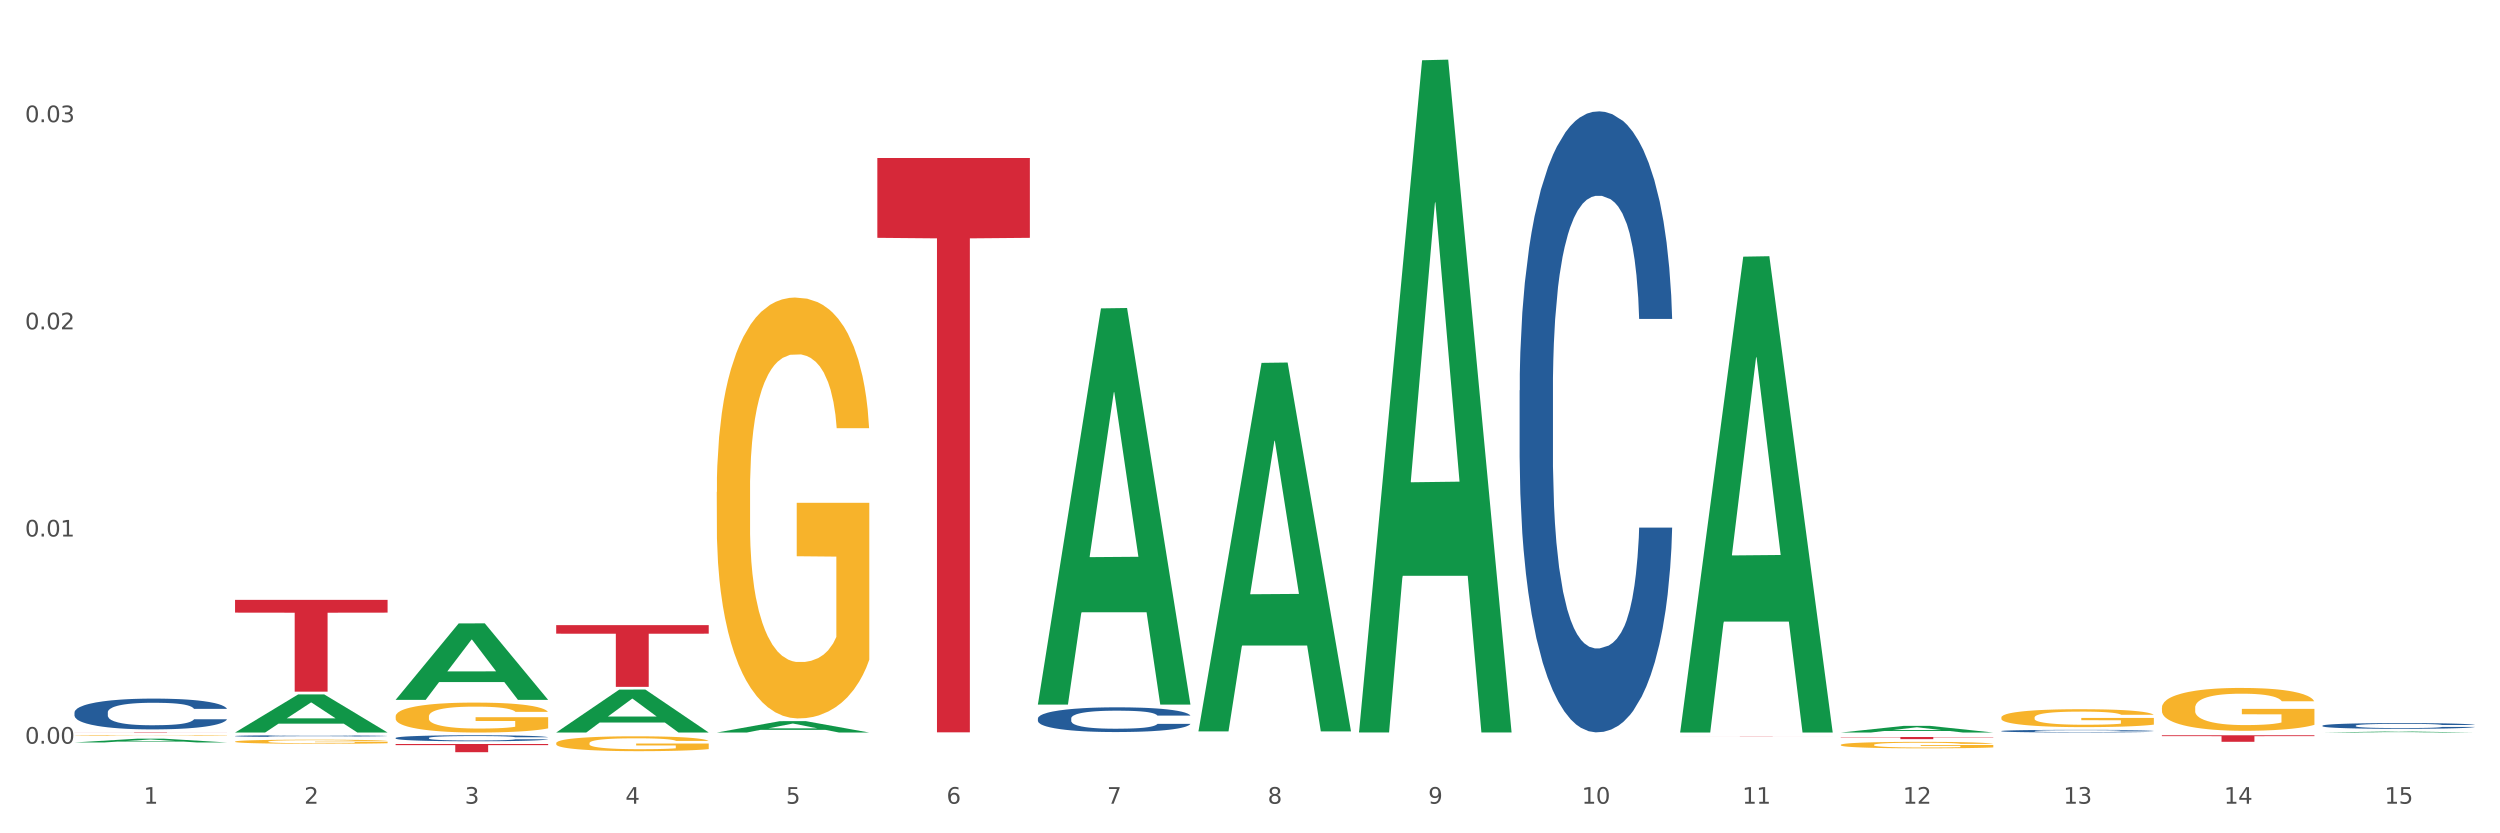 <?xml version="1.0" encoding="utf-8" standalone="no"?>
<!DOCTYPE svg PUBLIC "-//W3C//DTD SVG 1.1//EN"
  "http://www.w3.org/Graphics/SVG/1.1/DTD/svg11.dtd">
<svg xmlns:xlink="http://www.w3.org/1999/xlink" width="1080pt" height="360pt" viewBox="0 0 1080 360" xmlns="http://www.w3.org/2000/svg" version="1.1">
 <rect x="0" y="0" width="1080" height="360" fill="#333333" stroke="none"/>
 <defs>
  <style type="text/css">*{stroke-linejoin: round; stroke-linecap: butt}</style>
 </defs>
 <g id="figure_1">
  <g id="patch_1">
   <path d="M 0 360 
L 1080 360 
L 1080 0 
L 0 0 
z
" style="fill: #ffffff; stroke: #ffffff; stroke-linejoin: miter"/>
  </g>
  <g id="axes_1">
   <g id="matplotlib.axis_1">
    <g id="xtick_1">
     <g id="text_1">
      <!-- 1 -->
      <g style="fill: #4d4d4d" transform="translate(62.07 347.204) scale(0.096 -0.096)">
       <defs>
        <path id="DejaVuSans-31" d="M 794 531 
L 1825 531 
L 1825 4091 
L 703 3866 
L 703 4441 
L 1819 4666 
L 2450 4666 
L 2450 531 
L 3481 531 
L 3481 0 
L 794 0 
L 794 531 
z
" transform="scale(0.016)"/>
       </defs>
       <use xlink:href="#DejaVuSans-31"/>
      </g>
     </g>
    </g>
    <g id="xtick_2">
     <g id="text_2">
      <!-- 2 -->
      <g style="fill: #4d4d4d" transform="translate(131.436 347.204) scale(0.096 -0.096)">
       <defs>
        <path id="DejaVuSans-32" d="M 1228 531 
L 3431 531 
L 3431 0 
L 469 0 
L 469 531 
Q 828 903 1448 1529 
Q 2069 2156 2228 2338 
Q 2531 2678 2651 2914 
Q 2772 3150 2772 3378 
Q 2772 3750 2511 3984 
Q 2250 4219 1831 4219 
Q 1534 4219 1204 4116 
Q 875 4013 500 3803 
L 500 4441 
Q 881 4594 1212 4672 
Q 1544 4750 1819 4750 
Q 2544 4750 2975 4387 
Q 3406 4025 3406 3419 
Q 3406 3131 3298 2873 
Q 3191 2616 2906 2266 
Q 2828 2175 2409 1742 
Q 1991 1309 1228 531 
z
" transform="scale(0.016)"/>
       </defs>
       <use xlink:href="#DejaVuSans-32"/>
      </g>
     </g>
    </g>
    <g id="xtick_3">
     <g id="text_3">
      <!-- 3 -->
      <g style="fill: #4d4d4d" transform="translate(200.802 347.204) scale(0.096 -0.096)">
       <defs>
        <path id="DejaVuSans-33" d="M 2597 2516 
Q 3050 2419 3304 2112 
Q 3559 1806 3559 1356 
Q 3559 666 3084 287 
Q 2609 -91 1734 -91 
Q 1441 -91 1130 -33 
Q 819 25 488 141 
L 488 750 
Q 750 597 1062 519 
Q 1375 441 1716 441 
Q 2309 441 2620 675 
Q 2931 909 2931 1356 
Q 2931 1769 2642 2001 
Q 2353 2234 1838 2234 
L 1294 2234 
L 1294 2753 
L 1863 2753 
Q 2328 2753 2575 2939 
Q 2822 3125 2822 3475 
Q 2822 3834 2567 4026 
Q 2313 4219 1838 4219 
Q 1578 4219 1281 4162 
Q 984 4106 628 3988 
L 628 4550 
Q 988 4650 1302 4700 
Q 1616 4750 1894 4750 
Q 2613 4750 3031 4423 
Q 3450 4097 3450 3541 
Q 3450 3153 3228 2886 
Q 3006 2619 2597 2516 
z
" transform="scale(0.016)"/>
       </defs>
       <use xlink:href="#DejaVuSans-33"/>
      </g>
     </g>
    </g>
    <g id="xtick_4">
     <g id="text_4">
      <!-- 4 -->
      <g style="fill: #4d4d4d" transform="translate(270.169 347.204) scale(0.096 -0.096)">
       <defs>
        <path id="DejaVuSans-34" d="M 2419 4116 
L 825 1625 
L 2419 1625 
L 2419 4116 
z
M 2253 4666 
L 3047 4666 
L 3047 1625 
L 3713 1625 
L 3713 1100 
L 3047 1100 
L 3047 0 
L 2419 0 
L 2419 1100 
L 313 1100 
L 313 1709 
L 2253 4666 
z
" transform="scale(0.016)"/>
       </defs>
       <use xlink:href="#DejaVuSans-34"/>
      </g>
     </g>
    </g>
    <g id="xtick_5">
     <g id="text_5">
      <!-- 5 -->
      <g style="fill: #4d4d4d" transform="translate(339.535 347.204) scale(0.096 -0.096)">
       <defs>
        <path id="DejaVuSans-35" d="M 691 4666 
L 3169 4666 
L 3169 4134 
L 1269 4134 
L 1269 2991 
Q 1406 3038 1543 3061 
Q 1681 3084 1819 3084 
Q 2600 3084 3056 2656 
Q 3513 2228 3513 1497 
Q 3513 744 3044 326 
Q 2575 -91 1722 -91 
Q 1428 -91 1123 -41 
Q 819 9 494 109 
L 494 744 
Q 775 591 1075 516 
Q 1375 441 1709 441 
Q 2250 441 2565 725 
Q 2881 1009 2881 1497 
Q 2881 1984 2565 2268 
Q 2250 2553 1709 2553 
Q 1456 2553 1204 2497 
Q 953 2441 691 2322 
L 691 4666 
z
" transform="scale(0.016)"/>
       </defs>
       <use xlink:href="#DejaVuSans-35"/>
      </g>
     </g>
    </g>
    <g id="xtick_6">
     <g id="text_6">
      <!-- 6 -->
      <g style="fill: #4d4d4d" transform="translate(408.901 347.204) scale(0.096 -0.096)">
       <defs>
        <path id="DejaVuSans-36" d="M 2113 2584 
Q 1688 2584 1439 2293 
Q 1191 2003 1191 1497 
Q 1191 994 1439 701 
Q 1688 409 2113 409 
Q 2538 409 2786 701 
Q 3034 994 3034 1497 
Q 3034 2003 2786 2293 
Q 2538 2584 2113 2584 
z
M 3366 4563 
L 3366 3988 
Q 3128 4100 2886 4159 
Q 2644 4219 2406 4219 
Q 1781 4219 1451 3797 
Q 1122 3375 1075 2522 
Q 1259 2794 1537 2939 
Q 1816 3084 2150 3084 
Q 2853 3084 3261 2657 
Q 3669 2231 3669 1497 
Q 3669 778 3244 343 
Q 2819 -91 2113 -91 
Q 1303 -91 875 529 
Q 447 1150 447 2328 
Q 447 3434 972 4092 
Q 1497 4750 2381 4750 
Q 2619 4750 2861 4703 
Q 3103 4656 3366 4563 
z
" transform="scale(0.016)"/>
       </defs>
       <use xlink:href="#DejaVuSans-36"/>
      </g>
     </g>
    </g>
    <g id="xtick_7">
     <g id="text_7">
      <!-- 7 -->
      <g style="fill: #4d4d4d" transform="translate(478.267 347.204) scale(0.096 -0.096)">
       <defs>
        <path id="DejaVuSans-37" d="M 525 4666 
L 3525 4666 
L 3525 4397 
L 1831 0 
L 1172 0 
L 2766 4134 
L 525 4134 
L 525 4666 
z
" transform="scale(0.016)"/>
       </defs>
       <use xlink:href="#DejaVuSans-37"/>
      </g>
     </g>
    </g>
    <g id="xtick_8">
     <g id="text_8">
      <!-- 8 -->
      <g style="fill: #4d4d4d" transform="translate(547.634 347.204) scale(0.096 -0.096)">
       <defs>
        <path id="DejaVuSans-38" d="M 2034 2216 
Q 1584 2216 1326 1975 
Q 1069 1734 1069 1313 
Q 1069 891 1326 650 
Q 1584 409 2034 409 
Q 2484 409 2743 651 
Q 3003 894 3003 1313 
Q 3003 1734 2745 1975 
Q 2488 2216 2034 2216 
z
M 1403 2484 
Q 997 2584 770 2862 
Q 544 3141 544 3541 
Q 544 4100 942 4425 
Q 1341 4750 2034 4750 
Q 2731 4750 3128 4425 
Q 3525 4100 3525 3541 
Q 3525 3141 3298 2862 
Q 3072 2584 2669 2484 
Q 3125 2378 3379 2068 
Q 3634 1759 3634 1313 
Q 3634 634 3220 271 
Q 2806 -91 2034 -91 
Q 1263 -91 848 271 
Q 434 634 434 1313 
Q 434 1759 690 2068 
Q 947 2378 1403 2484 
z
M 1172 3481 
Q 1172 3119 1398 2916 
Q 1625 2713 2034 2713 
Q 2441 2713 2670 2916 
Q 2900 3119 2900 3481 
Q 2900 3844 2670 4047 
Q 2441 4250 2034 4250 
Q 1625 4250 1398 4047 
Q 1172 3844 1172 3481 
z
" transform="scale(0.016)"/>
       </defs>
       <use xlink:href="#DejaVuSans-38"/>
      </g>
     </g>
    </g>
    <g id="xtick_9">
     <g id="text_9">
      <!-- 9 -->
      <g style="fill: #4d4d4d" transform="translate(617 347.204) scale(0.096 -0.096)">
       <defs>
        <path id="DejaVuSans-39" d="M 703 97 
L 703 672 
Q 941 559 1184 500 
Q 1428 441 1663 441 
Q 2288 441 2617 861 
Q 2947 1281 2994 2138 
Q 2813 1869 2534 1725 
Q 2256 1581 1919 1581 
Q 1219 1581 811 2004 
Q 403 2428 403 3163 
Q 403 3881 828 4315 
Q 1253 4750 1959 4750 
Q 2769 4750 3195 4129 
Q 3622 3509 3622 2328 
Q 3622 1225 3098 567 
Q 2575 -91 1691 -91 
Q 1453 -91 1209 -44 
Q 966 3 703 97 
z
M 1959 2075 
Q 2384 2075 2632 2365 
Q 2881 2656 2881 3163 
Q 2881 3666 2632 3958 
Q 2384 4250 1959 4250 
Q 1534 4250 1286 3958 
Q 1038 3666 1038 3163 
Q 1038 2656 1286 2365 
Q 1534 2075 1959 2075 
z
" transform="scale(0.016)"/>
       </defs>
       <use xlink:href="#DejaVuSans-39"/>
      </g>
     </g>
    </g>
    <g id="xtick_10">
     <g id="text_10">
      <!-- 10 -->
      <g style="fill: #4d4d4d" transform="translate(683.312 347.204) scale(0.096 -0.096)">
       <defs>
        <path id="DejaVuSans-30" d="M 2034 4250 
Q 1547 4250 1301 3770 
Q 1056 3291 1056 2328 
Q 1056 1369 1301 889 
Q 1547 409 2034 409 
Q 2525 409 2770 889 
Q 3016 1369 3016 2328 
Q 3016 3291 2770 3770 
Q 2525 4250 2034 4250 
z
M 2034 4750 
Q 2819 4750 3233 4129 
Q 3647 3509 3647 2328 
Q 3647 1150 3233 529 
Q 2819 -91 2034 -91 
Q 1250 -91 836 529 
Q 422 1150 422 2328 
Q 422 3509 836 4129 
Q 1250 4750 2034 4750 
z
" transform="scale(0.016)"/>
       </defs>
       <use xlink:href="#DejaVuSans-31"/>
       <use xlink:href="#DejaVuSans-30" transform="translate(63.623 0)"/>
      </g>
     </g>
    </g>
    <g id="xtick_11">
     <g id="text_11">
      <!-- 11 -->
      <g style="fill: #4d4d4d" transform="translate(752.678 347.204) scale(0.096 -0.096)">
       <use xlink:href="#DejaVuSans-31"/>
       <use xlink:href="#DejaVuSans-31" transform="translate(63.623 0)"/>
      </g>
     </g>
    </g>
    <g id="xtick_12">
     <g id="text_12">
      <!-- 12 -->
      <g style="fill: #4d4d4d" transform="translate(822.044 347.204) scale(0.096 -0.096)">
       <use xlink:href="#DejaVuSans-31"/>
       <use xlink:href="#DejaVuSans-32" transform="translate(63.623 0)"/>
      </g>
     </g>
    </g>
    <g id="xtick_13">
     <g id="text_13">
      <!-- 13 -->
      <g style="fill: #4d4d4d" transform="translate(891.411 347.204) scale(0.096 -0.096)">
       <use xlink:href="#DejaVuSans-31"/>
       <use xlink:href="#DejaVuSans-33" transform="translate(63.623 0)"/>
      </g>
     </g>
    </g>
    <g id="xtick_14">
     <g id="text_14">
      <!-- 14 -->
      <g style="fill: #4d4d4d" transform="translate(960.777 347.204) scale(0.096 -0.096)">
       <use xlink:href="#DejaVuSans-31"/>
       <use xlink:href="#DejaVuSans-34" transform="translate(63.623 0)"/>
      </g>
     </g>
    </g>
    <g id="xtick_15">
     <g id="text_15">
      <!-- 15 -->
      <g style="fill: #4d4d4d" transform="translate(1030.143 347.204) scale(0.096 -0.096)">
       <use xlink:href="#DejaVuSans-31"/>
       <use xlink:href="#DejaVuSans-35" transform="translate(63.623 0)"/>
      </g>
     </g>
    </g>
    <g id="xtick_16"/>
    <g id="xtick_17"/>
    <g id="xtick_18"/>
    <g id="xtick_19"/>
    <g id="xtick_20"/>
    <g id="xtick_21"/>
    <g id="xtick_22"/>
    <g id="xtick_23"/>
    <g id="xtick_24"/>
    <g id="xtick_25"/>
    <g id="xtick_26"/>
    <g id="xtick_27"/>
    <g id="xtick_28"/>
    <g id="xtick_29"/>
   </g>
   <g id="matplotlib.axis_2">
    <g id="ytick_1">
     <g id="text_16">
      <!-- 0.00 -->
      <g style="fill: #4d4d4d" transform="translate(10.8 321.274) scale(0.096 -0.096)">
       <defs>
        <path id="DejaVuSans-2e" d="M 684 794 
L 1344 794 
L 1344 0 
L 684 0 
L 684 794 
z
" transform="scale(0.016)"/>
       </defs>
       <use xlink:href="#DejaVuSans-30"/>
       <use xlink:href="#DejaVuSans-2e" transform="translate(63.623 0)"/>
       <use xlink:href="#DejaVuSans-30" transform="translate(95.41 0)"/>
       <use xlink:href="#DejaVuSans-30" transform="translate(159.033 0)"/>
      </g>
     </g>
    </g>
    <g id="ytick_2">
     <g id="text_17">
      <!-- 0.01 -->
      <g style="fill: #4d4d4d" transform="translate(10.8 231.778) scale(0.096 -0.096)">
       <use xlink:href="#DejaVuSans-30"/>
       <use xlink:href="#DejaVuSans-2e" transform="translate(63.623 0)"/>
       <use xlink:href="#DejaVuSans-30" transform="translate(95.41 0)"/>
       <use xlink:href="#DejaVuSans-31" transform="translate(159.033 0)"/>
      </g>
     </g>
    </g>
    <g id="ytick_3">
     <g id="text_18">
      <!-- 0.02 -->
      <g style="fill: #4d4d4d" transform="translate(10.8 142.281) scale(0.096 -0.096)">
       <use xlink:href="#DejaVuSans-30"/>
       <use xlink:href="#DejaVuSans-2e" transform="translate(63.623 0)"/>
       <use xlink:href="#DejaVuSans-30" transform="translate(95.41 0)"/>
       <use xlink:href="#DejaVuSans-32" transform="translate(159.033 0)"/>
      </g>
     </g>
    </g>
    <g id="ytick_4">
     <g id="text_19">
      <!-- 0.03 -->
      <g style="fill: #4d4d4d" transform="translate(10.8 52.785) scale(0.096 -0.096)">
       <use xlink:href="#DejaVuSans-30"/>
       <use xlink:href="#DejaVuSans-2e" transform="translate(63.623 0)"/>
       <use xlink:href="#DejaVuSans-30" transform="translate(95.41 0)"/>
       <use xlink:href="#DejaVuSans-33" transform="translate(159.033 0)"/>
      </g>
     </g>
    </g>
    <g id="ytick_5"/>
    <g id="ytick_6"/>
    <g id="ytick_7"/>
   </g>
   <g id="PolyCollection_1">
    <path d="M 32.175 320.737 
L 32.243 320.736 
L 59.417 319.101 
L 70.695 319.099 
L 98.073 320.741 
L 85.029 320.741 
L 79.119 320.358 
L 51.061 320.358 
L 50.857 320.365 
L 45.151 320.741 
L 32.175 320.741 
L 32.175 320.737 
L 54.594 320.13 
L 75.586 320.129 
L 65.192 319.449 
L 65.056 319.446 
L 64.92 319.451 
L 54.526 320.129 
L 54.594 320.13 
L 32.175 320.737 
z
" clip-path="url(#p1c129c6843)" style="fill: #109648"/>
    <path d="M 101.541 316.429 
L 101.609 316.413 
L 128.784 299.994 
L 140.061 299.979 
L 167.439 316.46 
L 154.395 316.46 
L 148.485 312.622 
L 120.427 312.622 
L 120.224 312.684 
L 114.517 316.46 
L 101.541 316.46 
L 101.541 316.429 
L 123.96 310.332 
L 144.952 310.316 
L 134.558 303.492 
L 134.422 303.461 
L 134.286 303.507 
L 123.892 310.316 
L 123.96 310.332 
L 101.541 316.429 
z
" clip-path="url(#p1c129c6843)" style="fill: #109648"/>
    <path d="M 795.203 316.454 
L 795.271 316.452 
L 822.446 313.571 
L 833.723 313.569 
L 861.101 316.46 
L 848.058 316.46 
L 842.147 315.786 
L 814.09 315.786 
L 813.886 315.797 
L 808.179 316.46 
L 795.203 316.46 
L 795.203 316.454 
L 817.622 315.385 
L 838.615 315.382 
L 828.22 314.185 
L 828.084 314.179 
L 827.949 314.187 
L 817.554 315.382 
L 817.622 315.385 
L 795.203 316.454 
z
" clip-path="url(#p1c129c6843)" style="fill: #109648"/>
    <path d="M 1003.302 316.459 
L 1003.37 316.458 
L 1030.544 316.024 
L 1041.822 316.024 
L 1069.2 316.46 
L 1056.156 316.46 
L 1050.246 316.358 
L 1022.188 316.358 
L 1021.984 316.36 
L 1016.278 316.46 
L 1003.302 316.46 
L 1003.302 316.459 
L 1025.721 316.298 
L 1046.713 316.297 
L 1036.319 316.117 
L 1036.183 316.116 
L 1036.047 316.117 
L 1025.653 316.297 
L 1025.721 316.298 
L 1003.302 316.459 
z
" clip-path="url(#p1c129c6843)" style="fill: #109648"/>
    <path d="M 448.372 304.073 
L 448.44 303.912 
L 475.615 133.217 
L 486.892 133.056 
L 514.27 304.395 
L 501.227 304.395 
L 495.316 264.496 
L 467.259 264.496 
L 467.055 265.14 
L 461.348 304.395 
L 448.372 304.395 
L 448.372 304.073 
L 470.791 240.686 
L 491.783 240.525 
L 481.389 169.576 
L 481.253 169.255 
L 481.117 169.737 
L 470.723 240.525 
L 470.791 240.686 
L 448.372 304.073 
z
" clip-path="url(#p1c129c6843)" style="fill: #109648"/>
    <path d="M 517.739 315.67 
L 517.806 315.52 
L 544.981 156.758 
L 556.258 156.608 
L 583.636 315.969 
L 570.593 315.969 
L 564.682 278.859 
L 536.625 278.859 
L 536.421 279.458 
L 530.714 315.969 
L 517.739 315.969 
L 517.739 315.67 
L 540.157 256.714 
L 561.15 256.564 
L 550.755 190.575 
L 550.62 190.276 
L 550.484 190.725 
L 540.089 256.564 
L 540.157 256.714 
L 517.739 315.67 
z
" clip-path="url(#p1c129c6843)" style="fill: #109648"/>
    <path d="M 587.105 315.876 
L 587.173 315.603 
L 614.347 26.032 
L 625.624 25.759 
L 653.003 316.421 
L 639.959 316.421 
L 634.049 248.737 
L 605.991 248.737 
L 605.787 249.828 
L 600.081 316.421 
L 587.105 316.421 
L 587.105 315.876 
L 609.524 208.344 
L 630.516 208.071 
L 620.122 87.713 
L 619.986 87.167 
L 619.85 87.986 
L 609.456 208.071 
L 609.524 208.344 
L 587.105 315.876 
z
" clip-path="url(#p1c129c6843)" style="fill: #109648"/>
    <path d="M 725.837 316.073 
L 725.905 315.88 
L 753.08 110.875 
L 764.357 110.682 
L 791.735 316.46 
L 778.691 316.46 
L 772.781 268.542 
L 744.723 268.542 
L 744.52 269.314 
L 738.813 316.46 
L 725.837 316.46 
L 725.837 316.073 
L 748.256 239.945 
L 769.248 239.752 
L 758.854 154.543 
L 758.718 154.156 
L 758.582 154.736 
L 748.188 239.752 
L 748.256 239.945 
L 725.837 316.073 
z
" clip-path="url(#p1c129c6843)" style="fill: #109648"/>
    <path d="M 32.175 316.27 
L 98.073 316.27 
L 98.073 316.296 
L 72.151 316.297 
L 72.151 316.46 
L 57.941 316.46 
L 57.941 316.297 
L 32.175 316.296 
L 32.175 316.27 
L 32.175 316.27 
z
" clip-path="url(#p1c129c6843)" style="fill: #d62839"/>
    <path d="M 101.541 259.142 
L 167.439 259.142 
L 167.439 264.655 
L 141.517 264.692 
L 141.517 298.812 
L 127.307 298.812 
L 127.307 264.692 
L 101.541 264.655 
L 101.541 259.179 
L 101.541 259.142 
z
" clip-path="url(#p1c129c6843)" style="fill: #d62839"/>
    <path d="M 170.907 321.398 
L 236.805 321.398 
L 236.805 321.892 
L 210.883 321.895 
L 210.883 324.95 
L 196.673 324.95 
L 196.673 321.895 
L 170.907 321.892 
L 170.907 321.402 
L 170.907 321.398 
z
" clip-path="url(#p1c129c6843)" style="fill: #d62839"/>
    <path d="M 240.274 270.049 
L 306.172 270.049 
L 306.172 273.756 
L 280.25 273.781 
L 280.25 296.718 
L 266.039 296.718 
L 266.039 273.781 
L 240.274 273.756 
L 240.274 270.075 
L 240.274 270.049 
z
" clip-path="url(#p1c129c6843)" style="fill: #d62839"/>
    <path d="M 933.936 317.627 
L 999.834 317.627 
L 999.834 318.022 
L 973.912 318.025 
L 973.912 320.472 
L 959.702 320.472 
L 959.702 318.025 
L 933.936 318.022 
L 933.936 317.63 
L 933.936 317.627 
z
" clip-path="url(#p1c129c6843)" style="fill: #d62839"/>
    <path d="M 795.203 318.394 
L 861.101 318.394 
L 861.101 318.521 
L 835.179 318.522 
L 835.179 319.313 
L 820.969 319.313 
L 820.969 318.522 
L 795.203 318.521 
L 795.203 318.394 
L 795.203 318.394 
z
" clip-path="url(#p1c129c6843)" style="fill: #d62839"/>
    <path d="M 725.837 318.078 
L 791.735 318.078 
L 791.735 318.09 
L 765.813 318.09 
L 765.813 318.162 
L 751.603 318.162 
L 751.603 318.09 
L 725.837 318.09 
L 725.837 318.078 
L 725.837 318.078 
z
" clip-path="url(#p1c129c6843)" style="fill: #d62839"/>
    <path d="M 379.006 68.261 
L 444.904 68.261 
L 444.904 102.74 
L 418.982 102.973 
L 418.982 316.374 
L 404.772 316.374 
L 404.772 102.973 
L 379.006 102.74 
L 379.006 68.494 
L 379.006 68.261 
z
" clip-path="url(#p1c129c6843)" style="fill: #d62839"/>
    <path d="M 240.274 321.052 
L 240.351 321.046 
L 240.351 320.835 
L 240.507 320.653 
L 241.285 320.213 
L 242.452 319.849 
L 243.308 319.655 
L 244.164 319.496 
L 245.175 319.338 
L 246.42 319.174 
L 248.676 318.933 
L 250.077 318.81 
L 251.788 318.681 
L 254.9 318.493 
L 257.157 318.387 
L 259.491 318.299 
L 263.303 318.193 
L 265.793 318.146 
L 268.438 318.111 
L 271.628 318.088 
L 274.04 318.082 
L 279.33 318.099 
L 283.843 318.152 
L 286.021 318.193 
L 288.822 318.264 
L 290.3 318.311 
L 292.712 318.405 
L 295.202 318.528 
L 296.913 318.634 
L 299.481 318.833 
L 301.426 319.033 
L 303.215 319.279 
L 304.149 319.449 
L 304.849 319.608 
L 305.471 319.79 
L 306.094 320.078 
L 292.089 320.078 
L 291.545 319.872 
L 290.689 319.678 
L 289.444 319.491 
L 288.355 319.373 
L 286.488 319.226 
L 284.776 319.133 
L 282.987 319.062 
L 280.808 319.003 
L 279.097 318.974 
L 276.685 318.951 
L 271.939 318.956 
L 268.749 319.003 
L 266.571 319.062 
L 265.17 319.115 
L 263.925 319.174 
L 262.525 319.256 
L 260.891 319.379 
L 259.724 319.491 
L 258.557 319.631 
L 257.623 319.772 
L 256.768 319.937 
L 256.067 320.113 
L 255.523 320.295 
L 255.056 320.518 
L 254.667 320.888 
L 254.667 321.692 
L 254.823 321.874 
L 255.212 322.114 
L 255.678 322.296 
L 256.456 322.513 
L 257.157 322.66 
L 258.479 322.871 
L 259.957 323.047 
L 261.124 323.159 
L 262.291 323.253 
L 264.314 323.382 
L 266.571 323.488 
L 268.516 323.552 
L 271.161 323.611 
L 272.95 323.634 
L 274.506 323.646 
L 278.319 323.646 
L 281.042 323.629 
L 284.076 323.587 
L 286.41 323.535 
L 288.355 323.47 
L 290.533 323.364 
L 291.934 323.265 
L 291.934 322.038 
L 274.818 322.032 
L 274.818 321.216 
L 306.172 321.216 
L 306.172 323.611 
L 304.849 323.734 
L 303.371 323.846 
L 301.815 323.946 
L 299.481 324.069 
L 296.68 324.186 
L 294.19 324.268 
L 291.545 324.339 
L 288.433 324.403 
L 284.387 324.462 
L 281.897 324.486 
L 278.785 324.503 
L 275.129 324.509 
L 271.939 324.497 
L 268.827 324.468 
L 265.559 324.415 
L 262.369 324.339 
L 259.957 324.262 
L 257.546 324.169 
L 254.978 324.045 
L 252.955 323.928 
L 251.399 323.822 
L 249.688 323.687 
L 247.82 323.511 
L 246.42 323.353 
L 245.175 323.188 
L 243.853 322.977 
L 242.919 322.795 
L 241.985 322.566 
L 241.441 322.396 
L 240.818 322.132 
L 240.351 321.762 
L 240.274 321.052 
z
" clip-path="url(#p1c129c6843)" style="fill: #f7b32b"/>
    <path d="M 170.907 309.498 
L 170.985 309.487 
L 170.985 309.061 
L 171.141 308.695 
L 171.919 307.808 
L 173.086 307.076 
L 173.942 306.685 
L 174.798 306.366 
L 175.809 306.047 
L 177.054 305.716 
L 179.31 305.232 
L 180.71 304.984 
L 182.422 304.724 
L 185.534 304.345 
L 187.79 304.133 
L 190.124 303.955 
L 193.937 303.743 
L 196.426 303.648 
L 199.072 303.577 
L 202.261 303.53 
L 204.673 303.518 
L 209.964 303.553 
L 214.476 303.66 
L 216.655 303.743 
L 219.456 303.884 
L 220.934 303.979 
L 223.346 304.168 
L 225.835 304.416 
L 227.547 304.629 
L 230.114 305.031 
L 232.059 305.433 
L 233.849 305.929 
L 234.783 306.272 
L 235.483 306.591 
L 236.105 306.957 
L 236.728 307.536 
L 222.723 307.536 
L 222.179 307.123 
L 221.323 306.733 
L 220.078 306.355 
L 218.989 306.118 
L 217.122 305.823 
L 215.41 305.634 
L 213.62 305.492 
L 211.442 305.374 
L 209.73 305.314 
L 207.319 305.267 
L 202.573 305.279 
L 199.383 305.374 
L 197.204 305.492 
L 195.804 305.598 
L 194.559 305.716 
L 193.159 305.882 
L 191.525 306.13 
L 190.358 306.355 
L 189.191 306.638 
L 188.257 306.922 
L 187.401 307.253 
L 186.701 307.607 
L 186.157 307.974 
L 185.69 308.423 
L 185.301 309.167 
L 185.301 310.787 
L 185.456 311.153 
L 185.845 311.638 
L 186.312 312.004 
L 187.09 312.441 
L 187.79 312.737 
L 189.113 313.162 
L 190.591 313.517 
L 191.758 313.741 
L 192.925 313.93 
L 194.948 314.19 
L 197.204 314.403 
L 199.149 314.533 
L 201.795 314.651 
L 203.584 314.699 
L 205.14 314.722 
L 208.952 314.722 
L 211.675 314.687 
L 214.71 314.604 
L 217.044 314.498 
L 218.989 314.368 
L 221.167 314.155 
L 222.568 313.954 
L 222.568 311.484 
L 205.451 311.472 
L 205.451 309.829 
L 236.805 309.829 
L 236.805 314.651 
L 235.483 314.9 
L 234.004 315.124 
L 232.448 315.325 
L 230.114 315.573 
L 227.314 315.81 
L 224.824 315.975 
L 222.179 316.117 
L 219.067 316.247 
L 215.021 316.365 
L 212.531 316.412 
L 209.419 316.448 
L 205.763 316.46 
L 202.573 316.436 
L 199.461 316.377 
L 196.193 316.271 
L 193.003 316.117 
L 190.591 315.963 
L 188.179 315.774 
L 185.612 315.526 
L 183.589 315.29 
L 182.033 315.077 
L 180.321 314.805 
L 178.454 314.45 
L 177.054 314.131 
L 175.809 313.8 
L 174.486 313.375 
L 173.553 313.009 
L 172.619 312.548 
L 172.074 312.205 
L 171.452 311.673 
L 170.985 310.928 
L 170.907 309.498 
z
" clip-path="url(#p1c129c6843)" style="fill: #f7b32b"/>
    <path d="M 101.541 320.358 
L 101.619 320.356 
L 101.619 320.298 
L 101.775 320.247 
L 102.553 320.125 
L 103.72 320.024 
L 104.575 319.97 
L 105.431 319.926 
L 106.443 319.882 
L 107.688 319.836 
L 109.944 319.769 
L 111.344 319.735 
L 113.056 319.699 
L 116.168 319.647 
L 118.424 319.618 
L 120.758 319.593 
L 124.57 319.564 
L 127.06 319.551 
L 129.705 319.541 
L 132.895 319.535 
L 135.307 319.533 
L 140.598 319.538 
L 145.11 319.553 
L 147.289 319.564 
L 150.089 319.584 
L 151.568 319.597 
L 153.979 319.623 
L 156.469 319.657 
L 158.181 319.686 
L 160.748 319.742 
L 162.693 319.797 
L 164.483 319.866 
L 165.416 319.913 
L 166.117 319.957 
L 166.739 320.007 
L 167.361 320.087 
L 153.357 320.087 
L 152.812 320.03 
L 151.957 319.976 
L 150.712 319.924 
L 149.623 319.892 
L 147.755 319.851 
L 146.044 319.825 
L 144.254 319.805 
L 142.076 319.789 
L 140.364 319.781 
L 137.952 319.774 
L 133.206 319.776 
L 130.017 319.789 
L 127.838 319.805 
L 126.438 319.82 
L 125.193 319.836 
L 123.792 319.859 
L 122.159 319.893 
L 120.992 319.924 
L 119.825 319.963 
L 118.891 320.003 
L 118.035 320.048 
L 117.335 320.097 
L 116.79 320.148 
L 116.324 320.21 
L 115.935 320.312 
L 115.935 320.536 
L 116.09 320.586 
L 116.479 320.653 
L 116.946 320.704 
L 117.724 320.764 
L 118.424 320.805 
L 119.747 320.863 
L 121.225 320.912 
L 122.392 320.943 
L 123.559 320.969 
L 125.582 321.005 
L 127.838 321.035 
L 129.783 321.052 
L 132.428 321.069 
L 134.218 321.075 
L 135.774 321.079 
L 139.586 321.079 
L 142.309 321.074 
L 145.343 321.062 
L 147.678 321.048 
L 149.623 321.03 
L 151.801 321 
L 153.201 320.973 
L 153.201 320.632 
L 136.085 320.63 
L 136.085 320.404 
L 167.439 320.404 
L 167.439 321.069 
L 166.117 321.103 
L 164.638 321.134 
L 163.082 321.162 
L 160.748 321.196 
L 157.947 321.229 
L 155.458 321.251 
L 152.812 321.271 
L 149.7 321.289 
L 145.655 321.305 
L 143.165 321.312 
L 140.053 321.317 
L 136.396 321.318 
L 133.206 321.315 
L 130.094 321.307 
L 126.827 321.292 
L 123.637 321.271 
L 121.225 321.25 
L 118.813 321.224 
L 116.246 321.189 
L 114.223 321.157 
L 112.667 321.127 
L 110.955 321.09 
L 109.088 321.041 
L 107.688 320.997 
L 106.443 320.951 
L 105.12 320.893 
L 104.186 320.842 
L 103.253 320.779 
L 102.708 320.731 
L 102.086 320.658 
L 101.619 320.555 
L 101.541 320.358 
z
" clip-path="url(#p1c129c6843)" style="fill: #f7b32b"/>
    <path d="M 32.175 317.768 
L 32.253 317.768 
L 32.253 317.758 
L 32.408 317.749 
L 33.186 317.728 
L 34.353 317.711 
L 35.209 317.702 
L 36.065 317.694 
L 37.076 317.687 
L 38.321 317.679 
L 40.578 317.667 
L 41.978 317.662 
L 43.69 317.655 
L 46.802 317.647 
L 49.058 317.642 
L 51.392 317.637 
L 55.204 317.632 
L 57.694 317.63 
L 60.339 317.629 
L 63.529 317.627 
L 65.941 317.627 
L 71.231 317.628 
L 75.744 317.63 
L 77.922 317.632 
L 80.723 317.636 
L 82.201 317.638 
L 84.613 317.642 
L 87.103 317.648 
L 88.815 317.653 
L 91.382 317.663 
L 93.327 317.672 
L 95.116 317.684 
L 96.05 317.692 
L 96.75 317.699 
L 97.373 317.708 
L 97.995 317.722 
L 83.991 317.722 
L 83.446 317.712 
L 82.59 317.703 
L 81.346 317.694 
L 80.256 317.688 
L 78.389 317.681 
L 76.677 317.677 
L 74.888 317.674 
L 72.71 317.671 
L 70.998 317.669 
L 68.586 317.668 
L 63.84 317.669 
L 60.65 317.671 
L 58.472 317.674 
L 57.071 317.676 
L 55.827 317.679 
L 54.426 317.683 
L 52.792 317.689 
L 51.625 317.694 
L 50.458 317.701 
L 49.525 317.707 
L 48.669 317.715 
L 47.969 317.723 
L 47.424 317.732 
L 46.957 317.743 
L 46.568 317.76 
L 46.568 317.798 
L 46.724 317.807 
L 47.113 317.818 
L 47.58 317.827 
L 48.358 317.837 
L 49.058 317.844 
L 50.381 317.854 
L 51.859 317.862 
L 53.026 317.868 
L 54.193 317.872 
L 56.216 317.878 
L 58.472 317.883 
L 60.417 317.886 
L 63.062 317.889 
L 64.852 317.89 
L 66.408 317.891 
L 70.22 317.891 
L 72.943 317.89 
L 75.977 317.888 
L 78.311 317.886 
L 80.256 317.883 
L 82.435 317.878 
L 83.835 317.873 
L 83.835 317.815 
L 66.719 317.814 
L 66.719 317.776 
L 98.073 317.776 
L 98.073 317.889 
L 96.75 317.895 
L 95.272 317.9 
L 93.716 317.905 
L 91.382 317.911 
L 88.581 317.916 
L 86.091 317.92 
L 83.446 317.924 
L 80.334 317.927 
L 76.288 317.93 
L 73.799 317.931 
L 70.687 317.931 
L 67.03 317.932 
L 63.84 317.931 
L 60.728 317.93 
L 57.461 317.927 
L 54.271 317.924 
L 51.859 317.92 
L 49.447 317.916 
L 46.879 317.91 
L 44.857 317.904 
L 43.301 317.899 
L 41.589 317.893 
L 39.722 317.884 
L 38.321 317.877 
L 37.076 317.869 
L 35.754 317.859 
L 34.82 317.851 
L 33.887 317.84 
L 33.342 317.832 
L 32.72 317.819 
L 32.253 317.802 
L 32.175 317.768 
z
" clip-path="url(#p1c129c6843)" style="fill: #f7b32b"/>
    <path d="M 170.907 302.288 
L 170.975 302.257 
L 198.15 269.314 
L 209.427 269.283 
L 236.805 302.351 
L 223.762 302.351 
L 217.851 294.65 
L 189.794 294.65 
L 189.59 294.775 
L 183.883 302.351 
L 170.907 302.351 
L 170.907 302.288 
L 193.326 290.055 
L 214.319 290.024 
L 203.924 276.332 
L 203.788 276.269 
L 203.653 276.363 
L 193.258 290.024 
L 193.326 290.055 
L 170.907 302.288 
z
" clip-path="url(#p1c129c6843)" style="fill: #109648"/>
    <path d="M 656.471 168.643 
L 656.549 168.398 
L 656.549 161.538 
L 656.783 152.228 
L 657.639 135.077 
L 658.73 122.092 
L 660.599 106.902 
L 661.612 100.532 
L 662.936 93.427 
L 665.662 81.912 
L 668.778 72.112 
L 670.959 66.722 
L 672.595 63.291 
L 676.256 57.166 
L 678.359 54.471 
L 680.54 52.266 
L 682.41 50.796 
L 685.525 49.081 
L 688.018 48.346 
L 690.9 48.101 
L 693.315 48.346 
L 696.508 49.326 
L 701.182 52.266 
L 702.973 53.981 
L 705.388 56.921 
L 707.881 60.841 
L 709.906 64.761 
L 712.243 70.397 
L 714.657 77.747 
L 716.994 87.057 
L 718.63 95.632 
L 719.954 104.697 
L 721.123 115.722 
L 721.979 127.727 
L 722.369 137.773 
L 708.114 137.773 
L 707.725 128.707 
L 706.946 118.907 
L 706.167 112.292 
L 705.31 106.902 
L 703.986 100.777 
L 702.818 96.857 
L 700.87 92.202 
L 699.079 89.262 
L 697.599 87.547 
L 695.807 86.077 
L 691.99 84.607 
L 689.264 84.607 
L 687.55 85.097 
L 685.447 86.322 
L 683.656 88.037 
L 681.553 90.977 
L 679.917 94.162 
L 678.281 98.327 
L 677.346 101.267 
L 675.944 106.657 
L 675.01 111.067 
L 673.763 118.662 
L 673.062 124.052 
L 671.816 138.018 
L 671.271 148.308 
L 671.037 155.413 
L 670.881 163.253 
L 670.881 201.473 
L 671.349 218.624 
L 671.738 225.974 
L 672.361 234.304 
L 673.53 245.084 
L 675.243 255.619 
L 677.035 263.214 
L 678.515 267.869 
L 679.917 271.299 
L 681.319 273.994 
L 683.033 276.445 
L 684.435 277.915 
L 686.538 279.385 
L 689.03 280.12 
L 690.978 280.12 
L 694.95 278.895 
L 696.742 277.67 
L 698.456 275.954 
L 700.325 273.259 
L 701.805 270.319 
L 702.662 268.114 
L 704.064 263.459 
L 705.154 258.559 
L 706.089 252.924 
L 706.712 248.024 
L 707.413 240.674 
L 707.959 232.344 
L 708.114 227.934 
L 722.369 227.934 
L 722.057 236.754 
L 721.512 245.329 
L 720.422 256.844 
L 719.565 263.459 
L 718.241 271.544 
L 716.838 278.405 
L 714.891 286 
L 713.1 291.635 
L 711.23 296.535 
L 709.205 300.945 
L 705.544 307.07 
L 704.22 308.785 
L 701.416 311.725 
L 699.235 313.44 
L 696.041 315.155 
L 692.769 316.135 
L 689.342 316.38 
L 686.304 315.89 
L 682.955 314.42 
L 680.852 312.95 
L 678.515 310.745 
L 675.789 307.315 
L 673.218 303.15 
L 670.803 298.25 
L 668.544 292.615 
L 666.441 286.245 
L 663.715 275.709 
L 661.69 265.419 
L 660.21 255.864 
L 659.197 247.779 
L 658.185 237.489 
L 657.639 230.384 
L 656.783 213.234 
L 656.471 197.308 
L 656.471 168.643 
z
" clip-path="url(#p1c129c6843)" style="fill: #255c99"/>
    <path d="M 1003.302 313.484 
L 1003.38 313.482 
L 1003.38 313.418 
L 1003.614 313.332 
L 1004.47 313.172 
L 1005.561 313.052 
L 1007.43 312.911 
L 1008.443 312.852 
L 1009.767 312.786 
L 1012.494 312.679 
L 1015.609 312.588 
L 1017.79 312.538 
L 1019.426 312.506 
L 1023.087 312.449 
L 1025.19 312.424 
L 1027.371 312.403 
L 1029.241 312.39 
L 1032.356 312.374 
L 1034.849 312.367 
L 1037.731 312.365 
L 1040.146 312.367 
L 1043.339 312.376 
L 1048.013 312.403 
L 1049.805 312.419 
L 1052.219 312.447 
L 1054.712 312.483 
L 1056.737 312.519 
L 1059.074 312.572 
L 1061.489 312.64 
L 1063.825 312.726 
L 1065.461 312.806 
L 1066.785 312.89 
L 1067.954 312.993 
L 1068.811 313.104 
L 1069.2 313.197 
L 1054.945 313.197 
L 1054.556 313.113 
L 1053.777 313.022 
L 1052.998 312.961 
L 1052.141 312.911 
L 1050.817 312.854 
L 1049.649 312.817 
L 1047.701 312.774 
L 1045.91 312.747 
L 1044.43 312.731 
L 1042.638 312.717 
L 1038.822 312.704 
L 1036.095 312.704 
L 1034.382 312.708 
L 1032.278 312.72 
L 1030.487 312.736 
L 1028.384 312.763 
L 1026.748 312.792 
L 1025.112 312.831 
L 1024.178 312.858 
L 1022.775 312.908 
L 1021.841 312.949 
L 1020.594 313.02 
L 1019.893 313.07 
L 1018.647 313.2 
L 1018.102 313.295 
L 1017.868 313.361 
L 1017.712 313.434 
L 1017.712 313.789 
L 1018.18 313.948 
L 1018.569 314.017 
L 1019.192 314.094 
L 1020.361 314.194 
L 1022.074 314.292 
L 1023.866 314.363 
L 1025.346 314.406 
L 1026.748 314.438 
L 1028.15 314.463 
L 1029.864 314.485 
L 1031.266 314.499 
L 1033.369 314.513 
L 1035.862 314.52 
L 1037.809 314.52 
L 1041.781 314.508 
L 1043.573 314.497 
L 1045.287 314.481 
L 1047.156 314.456 
L 1048.636 314.429 
L 1049.493 314.408 
L 1050.895 314.365 
L 1051.986 314.319 
L 1052.92 314.267 
L 1053.543 314.221 
L 1054.244 314.153 
L 1054.79 314.076 
L 1054.945 314.035 
L 1069.2 314.035 
L 1068.888 314.117 
L 1068.343 314.196 
L 1067.253 314.303 
L 1066.396 314.365 
L 1065.072 314.44 
L 1063.67 314.504 
L 1061.722 314.574 
L 1059.931 314.627 
L 1058.061 314.672 
L 1056.036 314.713 
L 1052.375 314.77 
L 1051.051 314.786 
L 1048.247 314.813 
L 1046.066 314.829 
L 1042.872 314.845 
L 1039.6 314.854 
L 1036.173 314.856 
L 1033.135 314.852 
L 1029.786 314.838 
L 1027.683 314.825 
L 1025.346 314.804 
L 1022.62 314.772 
L 1020.049 314.734 
L 1017.634 314.688 
L 1015.376 314.636 
L 1013.272 314.576 
L 1010.546 314.479 
L 1008.521 314.383 
L 1007.041 314.294 
L 1006.028 314.219 
L 1005.016 314.124 
L 1004.47 314.058 
L 1003.614 313.898 
L 1003.302 313.75 
L 1003.302 313.484 
z
" clip-path="url(#p1c129c6843)" style="fill: #255c99"/>
    <path d="M 864.57 315.802 
L 864.648 315.801 
L 864.648 315.772 
L 864.881 315.732 
L 865.738 315.66 
L 866.829 315.605 
L 868.698 315.541 
L 869.711 315.514 
L 871.035 315.484 
L 873.761 315.435 
L 876.877 315.394 
L 879.058 315.371 
L 880.694 315.357 
L 884.355 315.331 
L 886.458 315.319 
L 888.639 315.31 
L 890.508 315.304 
L 893.624 315.297 
L 896.117 315.293 
L 898.999 315.292 
L 901.413 315.293 
L 904.607 315.298 
L 909.281 315.31 
L 911.072 315.317 
L 913.487 315.33 
L 915.979 315.346 
L 918.005 315.363 
L 920.341 315.387 
L 922.756 315.418 
L 925.093 315.457 
L 926.729 315.493 
L 928.053 315.532 
L 929.221 315.578 
L 930.078 315.629 
L 930.468 315.671 
L 916.213 315.671 
L 915.824 315.633 
L 915.045 315.592 
L 914.266 315.564 
L 913.409 315.541 
L 912.085 315.515 
L 910.916 315.498 
L 908.969 315.479 
L 907.177 315.466 
L 905.697 315.459 
L 903.906 315.453 
L 900.089 315.447 
L 897.363 315.447 
L 895.649 315.449 
L 893.546 315.454 
L 891.754 315.461 
L 889.651 315.474 
L 888.016 315.487 
L 886.38 315.505 
L 885.445 315.517 
L 884.043 315.54 
L 883.108 315.558 
L 881.862 315.591 
L 881.161 315.613 
L 879.915 315.672 
L 879.369 315.716 
L 879.136 315.746 
L 878.98 315.779 
L 878.98 315.941 
L 879.447 316.013 
L 879.837 316.044 
L 880.46 316.079 
L 881.628 316.125 
L 883.342 316.169 
L 885.134 316.201 
L 886.614 316.221 
L 888.016 316.236 
L 889.418 316.247 
L 891.131 316.257 
L 892.533 316.264 
L 894.637 316.27 
L 897.129 316.273 
L 899.076 316.273 
L 903.049 316.268 
L 904.841 316.263 
L 906.554 316.255 
L 908.424 316.244 
L 909.904 316.231 
L 910.76 316.222 
L 912.163 316.202 
L 913.253 316.182 
L 914.188 316.158 
L 914.811 316.137 
L 915.512 316.106 
L 916.057 316.071 
L 916.213 316.052 
L 930.468 316.052 
L 930.156 316.09 
L 929.611 316.126 
L 928.52 316.175 
L 927.663 316.202 
L 926.339 316.237 
L 924.937 316.266 
L 922.99 316.298 
L 921.198 316.322 
L 919.329 316.342 
L 917.304 316.361 
L 913.643 316.387 
L 912.318 316.394 
L 909.514 316.406 
L 907.333 316.414 
L 904.14 316.421 
L 900.868 316.425 
L 897.441 316.426 
L 894.403 316.424 
L 891.053 316.418 
L 888.95 316.412 
L 886.614 316.402 
L 883.887 316.388 
L 881.317 316.37 
L 878.902 316.35 
L 876.643 316.326 
L 874.54 316.299 
L 871.814 316.254 
L 869.789 316.211 
L 868.309 316.17 
L 867.296 316.136 
L 866.283 316.093 
L 865.738 316.063 
L 864.881 315.99 
L 864.57 315.923 
L 864.57 315.802 
z
" clip-path="url(#p1c129c6843)" style="fill: #255c99"/>
    <path d="M 448.372 310.362 
L 448.45 310.352 
L 448.45 310.079 
L 448.684 309.708 
L 449.541 309.025 
L 450.631 308.508 
L 452.501 307.903 
L 453.513 307.65 
L 454.837 307.367 
L 457.564 306.908 
L 460.679 306.518 
L 462.861 306.303 
L 464.496 306.167 
L 468.157 305.923 
L 470.26 305.816 
L 472.441 305.728 
L 474.311 305.669 
L 477.427 305.601 
L 479.919 305.572 
L 482.801 305.562 
L 485.216 305.572 
L 488.41 305.611 
L 493.083 305.728 
L 494.875 305.796 
L 497.289 305.913 
L 499.782 306.069 
L 501.807 306.225 
L 504.144 306.45 
L 506.559 306.742 
L 508.896 307.113 
L 510.531 307.455 
L 511.856 307.816 
L 513.024 308.255 
L 513.881 308.733 
L 514.27 309.133 
L 500.016 309.133 
L 499.626 308.772 
L 498.847 308.381 
L 498.068 308.118 
L 497.212 307.903 
L 495.887 307.659 
L 494.719 307.503 
L 492.772 307.318 
L 490.98 307.201 
L 489.5 307.133 
L 487.709 307.074 
L 483.892 307.016 
L 481.165 307.016 
L 479.452 307.035 
L 477.349 307.084 
L 475.557 307.152 
L 473.454 307.269 
L 471.818 307.396 
L 470.183 307.562 
L 469.248 307.679 
L 467.846 307.894 
L 466.911 308.069 
L 465.665 308.372 
L 464.964 308.586 
L 463.717 309.142 
L 463.172 309.552 
L 462.938 309.835 
L 462.783 310.147 
L 462.783 311.669 
L 463.25 312.352 
L 463.639 312.645 
L 464.263 312.976 
L 465.431 313.406 
L 467.145 313.825 
L 468.936 314.128 
L 470.416 314.313 
L 471.818 314.45 
L 473.22 314.557 
L 474.934 314.654 
L 476.336 314.713 
L 478.439 314.771 
L 480.932 314.801 
L 482.879 314.801 
L 486.852 314.752 
L 488.643 314.703 
L 490.357 314.635 
L 492.226 314.528 
L 493.706 314.41 
L 494.563 314.323 
L 495.965 314.137 
L 497.056 313.942 
L 497.99 313.718 
L 498.614 313.523 
L 499.315 313.23 
L 499.86 312.898 
L 500.016 312.723 
L 514.27 312.723 
L 513.959 313.074 
L 513.413 313.415 
L 512.323 313.874 
L 511.466 314.137 
L 510.142 314.459 
L 508.74 314.732 
L 506.792 315.035 
L 505.001 315.259 
L 503.131 315.454 
L 501.106 315.63 
L 497.445 315.874 
L 496.121 315.942 
L 493.317 316.059 
L 491.136 316.128 
L 487.942 316.196 
L 484.671 316.235 
L 481.243 316.245 
L 478.206 316.225 
L 474.856 316.167 
L 472.753 316.108 
L 470.416 316.02 
L 467.69 315.884 
L 465.119 315.718 
L 462.705 315.523 
L 460.446 315.298 
L 458.343 315.045 
L 455.616 314.625 
L 453.591 314.215 
L 452.111 313.835 
L 451.099 313.513 
L 450.086 313.103 
L 449.541 312.82 
L 448.684 312.137 
L 448.372 311.503 
L 448.372 310.362 
z
" clip-path="url(#p1c129c6843)" style="fill: #255c99"/>
    <path d="M 170.907 318.797 
L 170.985 318.795 
L 170.985 318.728 
L 171.219 318.638 
L 172.076 318.471 
L 173.166 318.345 
L 175.036 318.198 
L 176.048 318.136 
L 177.373 318.067 
L 180.099 317.955 
L 183.215 317.86 
L 185.396 317.808 
L 187.031 317.775 
L 190.692 317.715 
L 192.796 317.689 
L 194.977 317.668 
L 196.846 317.653 
L 199.962 317.637 
L 202.454 317.629 
L 205.336 317.627 
L 207.751 317.629 
L 210.945 317.639 
L 215.618 317.668 
L 217.41 317.684 
L 219.825 317.713 
L 222.317 317.751 
L 224.342 317.789 
L 226.679 317.844 
L 229.094 317.915 
L 231.431 318.005 
L 233.066 318.088 
L 234.391 318.176 
L 235.559 318.283 
L 236.416 318.4 
L 236.805 318.497 
L 222.551 318.497 
L 222.161 318.409 
L 221.382 318.314 
L 220.604 318.25 
L 219.747 318.198 
L 218.422 318.138 
L 217.254 318.1 
L 215.307 318.055 
L 213.515 318.027 
L 212.035 318.01 
L 210.244 317.996 
L 206.427 317.981 
L 203.701 317.981 
L 201.987 317.986 
L 199.884 317.998 
L 198.092 318.015 
L 195.989 318.043 
L 194.353 318.074 
L 192.718 318.115 
L 191.783 318.143 
L 190.381 318.195 
L 189.446 318.238 
L 188.2 318.312 
L 187.499 318.364 
L 186.252 318.5 
L 185.707 318.6 
L 185.474 318.669 
L 185.318 318.745 
L 185.318 319.116 
L 185.785 319.282 
L 186.175 319.354 
L 186.798 319.434 
L 187.966 319.539 
L 189.68 319.641 
L 191.471 319.715 
L 192.951 319.76 
L 194.353 319.793 
L 195.755 319.82 
L 197.469 319.843 
L 198.871 319.858 
L 200.974 319.872 
L 203.467 319.879 
L 205.414 319.879 
L 209.387 319.867 
L 211.178 319.855 
L 212.892 319.839 
L 214.761 319.812 
L 216.241 319.784 
L 217.098 319.763 
L 218.5 319.717 
L 219.591 319.67 
L 220.526 319.615 
L 221.149 319.568 
L 221.85 319.496 
L 222.395 319.415 
L 222.551 319.373 
L 236.805 319.373 
L 236.494 319.458 
L 235.949 319.541 
L 234.858 319.653 
L 234.001 319.717 
L 232.677 319.796 
L 231.275 319.862 
L 229.328 319.936 
L 227.536 319.991 
L 225.667 320.038 
L 223.641 320.081 
L 219.98 320.141 
L 218.656 320.157 
L 215.852 320.186 
L 213.671 320.202 
L 210.477 320.219 
L 207.206 320.229 
L 203.779 320.231 
L 200.741 320.226 
L 197.391 320.212 
L 195.288 320.198 
L 192.951 320.176 
L 190.225 320.143 
L 187.655 320.103 
L 185.24 320.055 
L 182.981 320 
L 180.878 319.938 
L 178.152 319.836 
L 176.126 319.736 
L 174.646 319.644 
L 173.634 319.565 
L 172.621 319.465 
L 172.076 319.396 
L 171.219 319.23 
L 170.907 319.075 
L 170.907 318.797 
z
" clip-path="url(#p1c129c6843)" style="fill: #255c99"/>
    <path d="M 101.541 317.959 
L 101.619 317.958 
L 101.619 317.939 
L 101.853 317.914 
L 102.71 317.867 
L 103.8 317.831 
L 105.67 317.789 
L 106.682 317.771 
L 108.006 317.752 
L 110.733 317.72 
L 113.848 317.693 
L 116.029 317.678 
L 117.665 317.669 
L 121.326 317.652 
L 123.429 317.645 
L 125.61 317.639 
L 127.48 317.635 
L 130.595 317.63 
L 133.088 317.628 
L 135.97 317.627 
L 138.385 317.628 
L 141.578 317.63 
L 146.252 317.639 
L 148.044 317.643 
L 150.458 317.651 
L 152.951 317.662 
L 154.976 317.673 
L 157.313 317.688 
L 159.728 317.709 
L 162.064 317.734 
L 163.7 317.758 
L 165.024 317.783 
L 166.193 317.813 
L 167.05 317.846 
L 167.439 317.874 
L 153.185 317.874 
L 152.795 317.849 
L 152.016 317.822 
L 151.237 317.804 
L 150.38 317.789 
L 149.056 317.772 
L 147.888 317.761 
L 145.941 317.748 
L 144.149 317.74 
L 142.669 317.736 
L 140.877 317.732 
L 137.061 317.728 
L 134.334 317.728 
L 132.621 317.729 
L 130.518 317.732 
L 128.726 317.737 
L 126.623 317.745 
L 124.987 317.754 
L 123.351 317.765 
L 122.417 317.773 
L 121.015 317.788 
L 120.08 317.8 
L 118.834 317.821 
L 118.133 317.836 
L 116.886 317.875 
L 116.341 317.903 
L 116.107 317.922 
L 115.952 317.944 
L 115.952 318.049 
L 116.419 318.096 
L 116.808 318.117 
L 117.431 318.14 
L 118.6 318.169 
L 120.314 318.198 
L 122.105 318.219 
L 123.585 318.232 
L 124.987 318.241 
L 126.389 318.249 
L 128.103 318.256 
L 129.505 318.26 
L 131.608 318.264 
L 134.101 318.266 
L 136.048 318.266 
L 140.021 318.262 
L 141.812 318.259 
L 143.526 318.254 
L 145.395 318.247 
L 146.875 318.239 
L 147.732 318.233 
L 149.134 318.22 
L 150.225 318.206 
L 151.159 318.191 
L 151.783 318.177 
L 152.484 318.157 
L 153.029 318.134 
L 153.185 318.122 
L 167.439 318.122 
L 167.128 318.146 
L 166.582 318.17 
L 165.492 318.202 
L 164.635 318.22 
L 163.311 318.242 
L 161.909 318.261 
L 159.961 318.282 
L 158.17 318.297 
L 156.3 318.311 
L 154.275 318.323 
L 150.614 318.34 
L 149.29 318.345 
L 146.486 318.353 
L 144.305 318.357 
L 141.111 318.362 
L 137.84 318.365 
L 134.412 318.366 
L 131.374 318.364 
L 128.025 318.36 
L 125.922 318.356 
L 123.585 318.35 
L 120.859 318.341 
L 118.288 318.329 
L 115.874 318.316 
L 113.615 318.3 
L 111.512 318.283 
L 108.785 318.254 
L 106.76 318.225 
L 105.28 318.199 
L 104.267 318.177 
L 103.255 318.148 
L 102.71 318.129 
L 101.853 318.082 
L 101.541 318.038 
L 101.541 317.959 
z
" clip-path="url(#p1c129c6843)" style="fill: #255c99"/>
    <path d="M 32.175 307.773 
L 32.253 307.761 
L 32.253 307.421 
L 32.487 306.959 
L 33.343 306.108 
L 34.434 305.464 
L 36.303 304.71 
L 37.316 304.394 
L 38.64 304.042 
L 41.366 303.47 
L 44.482 302.984 
L 46.663 302.717 
L 48.299 302.547 
L 51.96 302.243 
L 54.063 302.109 
L 56.244 302 
L 58.114 301.927 
L 61.229 301.842 
L 63.722 301.805 
L 66.604 301.793 
L 69.019 301.805 
L 72.212 301.854 
L 76.886 302 
L 78.677 302.085 
L 81.092 302.231 
L 83.585 302.425 
L 85.61 302.62 
L 87.947 302.899 
L 90.361 303.264 
L 92.698 303.726 
L 94.334 304.151 
L 95.658 304.601 
L 96.827 305.148 
L 97.683 305.743 
L 98.073 306.242 
L 83.818 306.242 
L 83.429 305.792 
L 82.65 305.306 
L 81.871 304.978 
L 81.014 304.71 
L 79.69 304.406 
L 78.522 304.212 
L 76.574 303.981 
L 74.783 303.835 
L 73.303 303.75 
L 71.511 303.677 
L 67.694 303.604 
L 64.968 303.604 
L 63.255 303.628 
L 61.151 303.689 
L 59.36 303.774 
L 57.257 303.92 
L 55.621 304.078 
L 53.985 304.285 
L 53.05 304.431 
L 51.648 304.698 
L 50.714 304.917 
L 49.467 305.294 
L 48.766 305.561 
L 47.52 306.254 
L 46.975 306.764 
L 46.741 307.117 
L 46.585 307.506 
L 46.585 309.402 
L 47.053 310.253 
L 47.442 310.617 
L 48.065 311.031 
L 49.234 311.566 
L 50.947 312.088 
L 52.739 312.465 
L 54.219 312.696 
L 55.621 312.866 
L 57.023 313 
L 58.737 313.121 
L 60.139 313.194 
L 62.242 313.267 
L 64.734 313.304 
L 66.682 313.304 
L 70.654 313.243 
L 72.446 313.182 
L 74.16 313.097 
L 76.029 312.963 
L 77.509 312.817 
L 78.366 312.708 
L 79.768 312.477 
L 80.858 312.234 
L 81.793 311.954 
L 82.416 311.711 
L 83.117 311.347 
L 83.663 310.933 
L 83.818 310.715 
L 98.073 310.715 
L 97.761 311.152 
L 97.216 311.578 
L 96.126 312.149 
L 95.269 312.477 
L 93.945 312.878 
L 92.542 313.219 
L 90.595 313.595 
L 88.804 313.875 
L 86.934 314.118 
L 84.909 314.337 
L 81.248 314.641 
L 79.924 314.726 
L 77.12 314.872 
L 74.939 314.957 
L 71.745 315.042 
L 68.473 315.09 
L 65.046 315.103 
L 62.008 315.078 
L 58.659 315.005 
L 56.556 314.932 
L 54.219 314.823 
L 51.493 314.653 
L 48.922 314.446 
L 46.507 314.203 
L 44.248 313.924 
L 42.145 313.608 
L 39.419 313.085 
L 37.394 312.574 
L 35.914 312.1 
L 34.901 311.699 
L 33.889 311.189 
L 33.343 310.836 
L 32.487 309.985 
L 32.175 309.195 
L 32.175 307.773 
z
" clip-path="url(#p1c129c6843)" style="fill: #255c99"/>
    <path d="M 933.936 305.746 
L 934.014 305.729 
L 934.014 305.12 
L 934.169 304.596 
L 934.947 303.327 
L 936.114 302.278 
L 936.97 301.72 
L 937.826 301.263 
L 938.837 300.806 
L 940.082 300.332 
L 942.338 299.639 
L 943.739 299.283 
L 945.45 298.911 
L 948.563 298.37 
L 950.819 298.065 
L 953.153 297.812 
L 956.965 297.507 
L 959.455 297.372 
L 962.1 297.27 
L 965.29 297.203 
L 967.702 297.186 
L 972.992 297.236 
L 977.505 297.389 
L 979.683 297.507 
L 982.484 297.71 
L 983.962 297.845 
L 986.374 298.116 
L 988.864 298.471 
L 990.575 298.776 
L 993.143 299.351 
L 995.088 299.926 
L 996.877 300.637 
L 997.811 301.127 
L 998.511 301.584 
L 999.134 302.109 
L 999.756 302.938 
L 985.752 302.938 
L 985.207 302.346 
L 984.351 301.787 
L 983.106 301.246 
L 982.017 300.908 
L 980.15 300.485 
L 978.438 300.214 
L 976.649 300.011 
L 974.47 299.842 
L 972.759 299.757 
L 970.347 299.689 
L 965.601 299.706 
L 962.411 299.842 
L 960.233 300.011 
L 958.832 300.163 
L 957.588 300.332 
L 956.187 300.569 
L 954.553 300.924 
L 953.386 301.246 
L 952.219 301.652 
L 951.286 302.058 
L 950.43 302.532 
L 949.73 303.039 
L 949.185 303.564 
L 948.718 304.206 
L 948.329 305.272 
L 948.329 307.59 
L 948.485 308.114 
L 948.874 308.808 
L 949.341 309.333 
L 950.119 309.958 
L 950.819 310.381 
L 952.141 310.99 
L 953.62 311.498 
L 954.787 311.819 
L 955.954 312.09 
L 957.977 312.462 
L 960.233 312.767 
L 962.178 312.953 
L 964.823 313.122 
L 966.613 313.19 
L 968.169 313.224 
L 971.981 313.224 
L 974.704 313.173 
L 977.738 313.054 
L 980.072 312.902 
L 982.017 312.716 
L 984.196 312.412 
L 985.596 312.124 
L 985.596 308.588 
L 968.48 308.571 
L 968.48 306.22 
L 999.834 306.22 
L 999.834 313.122 
L 998.511 313.477 
L 997.033 313.799 
L 995.477 314.086 
L 993.143 314.442 
L 990.342 314.78 
L 987.852 315.017 
L 985.207 315.22 
L 982.095 315.406 
L 978.049 315.575 
L 975.56 315.643 
L 972.448 315.694 
L 968.791 315.71 
L 965.601 315.677 
L 962.489 315.592 
L 959.221 315.44 
L 956.032 315.22 
L 953.62 315 
L 951.208 314.729 
L 948.64 314.374 
L 946.618 314.036 
L 945.061 313.731 
L 943.35 313.342 
L 941.483 312.834 
L 940.082 312.378 
L 938.837 311.904 
L 937.515 311.295 
L 936.581 310.771 
L 935.648 310.111 
L 935.103 309.62 
L 934.48 308.859 
L 934.014 307.793 
L 933.936 305.746 
z
" clip-path="url(#p1c129c6843)" style="fill: #f7b32b"/>
    <path d="M 864.57 309.956 
L 864.647 309.949 
L 864.647 309.694 
L 864.803 309.475 
L 865.581 308.944 
L 866.748 308.505 
L 867.604 308.272 
L 868.46 308.08 
L 869.471 307.889 
L 870.716 307.691 
L 872.972 307.401 
L 874.373 307.252 
L 876.084 307.097 
L 879.196 306.87 
L 881.453 306.743 
L 883.787 306.637 
L 887.599 306.509 
L 890.089 306.453 
L 892.734 306.41 
L 895.924 306.382 
L 898.336 306.375 
L 903.626 306.396 
L 908.139 306.46 
L 910.317 306.509 
L 913.118 306.594 
L 914.596 306.651 
L 917.008 306.764 
L 919.498 306.913 
L 921.209 307.04 
L 923.777 307.281 
L 925.722 307.521 
L 927.511 307.819 
L 928.445 308.024 
L 929.145 308.215 
L 929.767 308.434 
L 930.39 308.781 
L 916.385 308.781 
L 915.841 308.533 
L 914.985 308.3 
L 913.74 308.073 
L 912.651 307.932 
L 910.784 307.755 
L 909.072 307.642 
L 907.283 307.557 
L 905.104 307.486 
L 903.393 307.451 
L 900.981 307.422 
L 896.235 307.429 
L 893.045 307.486 
L 890.867 307.557 
L 889.466 307.62 
L 888.221 307.691 
L 886.821 307.79 
L 885.187 307.939 
L 884.02 308.073 
L 882.853 308.243 
L 881.919 308.413 
L 881.064 308.611 
L 880.363 308.824 
L 879.819 309.043 
L 879.352 309.312 
L 878.963 309.758 
L 878.963 310.728 
L 879.119 310.947 
L 879.508 311.237 
L 879.974 311.457 
L 880.752 311.718 
L 881.453 311.895 
L 882.775 312.15 
L 884.253 312.363 
L 885.42 312.497 
L 886.587 312.61 
L 888.61 312.766 
L 890.867 312.893 
L 892.812 312.971 
L 895.457 313.042 
L 897.246 313.07 
L 898.802 313.084 
L 902.615 313.084 
L 905.338 313.063 
L 908.372 313.014 
L 910.706 312.95 
L 912.651 312.872 
L 914.829 312.745 
L 916.23 312.624 
L 916.23 311.145 
L 899.114 311.138 
L 899.114 310.154 
L 930.468 310.154 
L 930.468 313.042 
L 929.145 313.191 
L 927.667 313.325 
L 926.111 313.445 
L 923.777 313.594 
L 920.976 313.736 
L 918.486 313.835 
L 915.841 313.92 
L 912.729 313.997 
L 908.683 314.068 
L 906.193 314.097 
L 903.081 314.118 
L 899.425 314.125 
L 896.235 314.111 
L 893.123 314.075 
L 889.855 314.012 
L 886.665 313.92 
L 884.253 313.828 
L 881.842 313.714 
L 879.274 313.566 
L 877.251 313.424 
L 875.695 313.297 
L 873.984 313.134 
L 872.116 312.922 
L 870.716 312.731 
L 869.471 312.532 
L 868.149 312.278 
L 867.215 312.058 
L 866.281 311.782 
L 865.737 311.577 
L 865.114 311.258 
L 864.647 310.813 
L 864.57 309.956 
z
" clip-path="url(#p1c129c6843)" style="fill: #f7b32b"/>
    <path d="M 795.203 321.777 
L 795.281 321.774 
L 795.281 321.682 
L 795.437 321.603 
L 796.215 321.411 
L 797.382 321.252 
L 798.238 321.167 
L 799.094 321.098 
L 800.105 321.029 
L 801.35 320.957 
L 803.606 320.852 
L 805.006 320.798 
L 806.718 320.742 
L 809.83 320.66 
L 812.086 320.614 
L 814.42 320.576 
L 818.233 320.529 
L 820.722 320.509 
L 823.368 320.494 
L 826.557 320.483 
L 828.969 320.481 
L 834.26 320.488 
L 838.772 320.512 
L 840.951 320.529 
L 843.752 320.56 
L 845.23 320.581 
L 847.642 320.622 
L 850.131 320.675 
L 851.843 320.722 
L 854.41 320.809 
L 856.355 320.896 
L 858.145 321.003 
L 859.078 321.078 
L 859.779 321.147 
L 860.401 321.226 
L 861.024 321.352 
L 847.019 321.352 
L 846.475 321.262 
L 845.619 321.178 
L 844.374 321.096 
L 843.285 321.044 
L 841.418 320.98 
L 839.706 320.939 
L 837.916 320.909 
L 835.738 320.883 
L 834.026 320.87 
L 831.615 320.86 
L 826.869 320.862 
L 823.679 320.883 
L 821.5 320.909 
L 820.1 320.932 
L 818.855 320.957 
L 817.455 320.993 
L 815.821 321.047 
L 814.654 321.096 
L 813.487 321.157 
L 812.553 321.219 
L 811.697 321.29 
L 810.997 321.367 
L 810.453 321.447 
L 809.986 321.544 
L 809.597 321.705 
L 809.597 322.056 
L 809.752 322.136 
L 810.141 322.241 
L 810.608 322.32 
L 811.386 322.415 
L 812.086 322.479 
L 813.409 322.571 
L 814.887 322.648 
L 816.054 322.697 
L 817.221 322.738 
L 819.244 322.794 
L 821.5 322.84 
L 823.445 322.868 
L 826.091 322.894 
L 827.88 322.904 
L 829.436 322.909 
L 833.248 322.909 
L 835.971 322.902 
L 839.006 322.884 
L 841.34 322.861 
L 843.285 322.833 
L 845.463 322.786 
L 846.864 322.743 
L 846.864 322.207 
L 829.747 322.205 
L 829.747 321.849 
L 861.101 321.849 
L 861.101 322.894 
L 859.779 322.948 
L 858.3 322.996 
L 856.744 323.04 
L 854.41 323.094 
L 851.61 323.145 
L 849.12 323.181 
L 846.475 323.212 
L 843.363 323.24 
L 839.317 323.265 
L 836.827 323.276 
L 833.715 323.283 
L 830.059 323.286 
L 826.869 323.281 
L 823.757 323.268 
L 820.489 323.245 
L 817.299 323.212 
L 814.887 323.178 
L 812.475 323.137 
L 809.908 323.084 
L 807.885 323.032 
L 806.329 322.986 
L 804.617 322.927 
L 802.75 322.85 
L 801.35 322.781 
L 800.105 322.71 
L 798.782 322.617 
L 797.849 322.538 
L 796.915 322.438 
L 796.37 322.364 
L 795.748 322.248 
L 795.281 322.087 
L 795.203 321.777 
z
" clip-path="url(#p1c129c6843)" style="fill: #f7b32b"/>
    <path d="M 309.64 212.559 
L 309.718 212.392 
L 309.718 206.414 
L 309.873 201.266 
L 310.651 188.811 
L 311.818 178.515 
L 312.674 173.034 
L 313.53 168.55 
L 314.541 164.067 
L 315.786 159.417 
L 318.042 152.608 
L 319.443 149.121 
L 321.155 145.467 
L 324.267 140.153 
L 326.523 137.164 
L 328.857 134.673 
L 332.669 131.683 
L 335.159 130.355 
L 337.804 129.358 
L 340.994 128.694 
L 343.406 128.528 
L 348.696 129.026 
L 353.209 130.521 
L 355.387 131.683 
L 358.188 133.676 
L 359.666 135.005 
L 362.078 137.662 
L 364.568 141.149 
L 366.279 144.138 
L 368.847 149.785 
L 370.792 155.431 
L 372.581 162.406 
L 373.515 167.222 
L 374.215 171.706 
L 374.838 176.854 
L 375.46 184.991 
L 361.456 184.991 
L 360.911 179.179 
L 360.055 173.699 
L 358.81 168.384 
L 357.721 165.063 
L 355.854 160.911 
L 354.142 158.254 
L 352.353 156.261 
L 350.174 154.601 
L 348.463 153.77 
L 346.051 153.106 
L 341.305 153.272 
L 338.115 154.601 
L 335.937 156.261 
L 334.536 157.756 
L 333.292 159.417 
L 331.891 161.742 
L 330.257 165.229 
L 329.09 168.384 
L 327.923 172.37 
L 326.99 176.356 
L 326.134 181.006 
L 325.434 185.988 
L 324.889 191.136 
L 324.422 197.446 
L 324.033 207.909 
L 324.033 230.66 
L 324.189 235.808 
L 324.578 242.617 
L 325.045 247.765 
L 325.823 253.909 
L 326.523 258.061 
L 327.845 264.04 
L 329.324 269.022 
L 330.491 272.177 
L 331.658 274.834 
L 333.681 278.488 
L 335.937 281.477 
L 337.882 283.303 
L 340.527 284.964 
L 342.317 285.628 
L 343.873 285.961 
L 347.685 285.961 
L 350.408 285.462 
L 353.442 284.3 
L 355.776 282.805 
L 357.721 280.979 
L 359.9 277.989 
L 361.3 275.166 
L 361.3 240.458 
L 344.184 240.292 
L 344.184 217.208 
L 375.538 217.208 
L 375.538 284.964 
L 374.215 288.452 
L 372.737 291.607 
L 371.181 294.43 
L 368.847 297.917 
L 366.046 301.239 
L 363.556 303.564 
L 360.911 305.557 
L 357.799 307.383 
L 353.753 309.044 
L 351.264 309.708 
L 348.152 310.207 
L 344.495 310.373 
L 341.305 310.04 
L 338.193 309.21 
L 334.925 307.715 
L 331.736 305.557 
L 329.324 303.398 
L 326.912 300.741 
L 324.344 297.253 
L 322.322 293.932 
L 320.766 290.943 
L 319.054 287.123 
L 317.187 282.141 
L 315.786 277.657 
L 314.541 273.007 
L 313.219 267.029 
L 312.285 261.881 
L 311.352 255.404 
L 310.807 250.588 
L 310.184 243.115 
L 309.718 232.653 
L 309.64 212.559 
z
" clip-path="url(#p1c129c6843)" style="fill: #f7b32b"/>
    <path d="M 309.64 316.45 
L 309.708 316.446 
L 336.882 311.545 
L 348.16 311.54 
L 375.538 316.46 
L 362.494 316.46 
L 356.584 315.314 
L 328.526 315.314 
L 328.322 315.333 
L 322.616 316.46 
L 309.64 316.46 
L 309.64 316.45 
L 332.059 314.63 
L 353.051 314.626 
L 342.657 312.589 
L 342.521 312.579 
L 342.385 312.593 
L 331.991 314.626 
L 332.059 314.63 
L 309.64 316.45 
z
" clip-path="url(#p1c129c6843)" style="fill: #109648"/>
    <path d="M 240.274 316.425 
L 240.342 316.407 
L 267.516 297.903 
L 278.793 297.885 
L 306.172 316.46 
L 293.128 316.46 
L 287.217 312.134 
L 259.16 312.134 
L 258.956 312.204 
L 253.249 316.46 
L 240.274 316.46 
L 240.274 316.425 
L 262.693 309.553 
L 283.685 309.536 
L 273.291 301.844 
L 273.155 301.81 
L 273.019 301.862 
L 262.625 309.536 
L 262.693 309.553 
L 240.274 316.425 
z
" clip-path="url(#p1c129c6843)" style="fill: #109648"/>
   </g>
  </g>
 </g>
 <defs>
  <clipPath id="p1c129c6843">
   <rect x="32.175" y="10.8" width="1037.025" height="329.109"/>
  </clipPath>
 </defs>
</svg>
